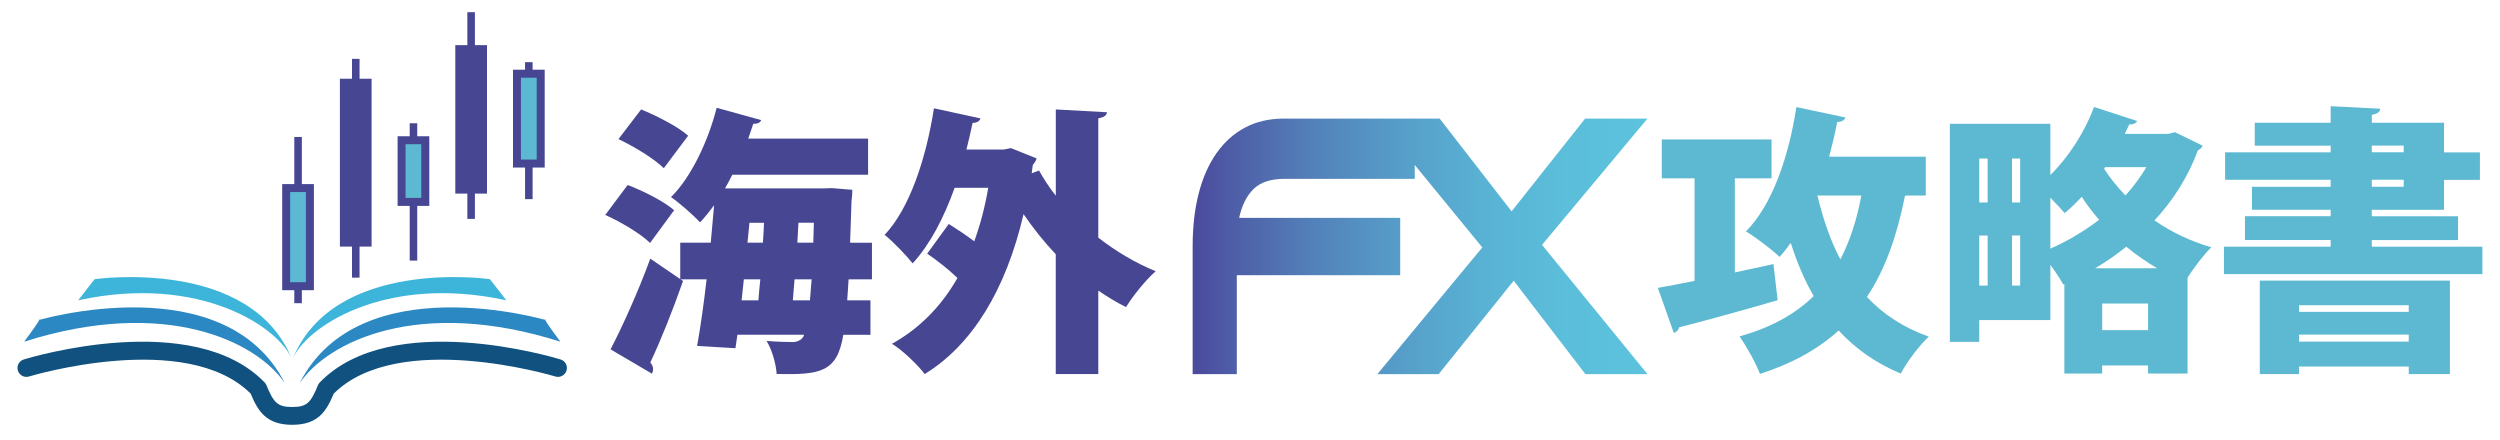 <?xml version="1.0" encoding="UTF-8"?><svg id="_レイヤー_2" xmlns="http://www.w3.org/2000/svg" width="500" height="88" xmlns:xlink="http://www.w3.org/1999/xlink" viewBox="0 0 500 88"><defs><style>.cls-1{fill:url(#linear-gradient);}.cls-1,.cls-2,.cls-3,.cls-4,.cls-5,.cls-6{stroke-width:0px;}.cls-2{fill:#3db4d9;}.cls-2,.cls-3{fill-rule:evenodd;}.cls-3{fill:#2b88c2;}.cls-4{fill:#5cb9d1;}.cls-5{fill:#474693;}.cls-6{fill:#105180;}</style><linearGradient id="linear-gradient" x1="238.54" y1="49.27" x2="329.5" y2="49.27" gradientUnits="userSpaceOnUse"><stop offset="0" stop-color="#4b499c"/><stop offset=".09" stop-color="#4e5ea7"/><stop offset=".27" stop-color="#5382ba"/><stop offset=".46" stop-color="#569ec9"/><stop offset=".64" stop-color="#59b2d4"/><stop offset=".82" stop-color="#5bbeda"/><stop offset="1" stop-color="#5cc3dd"/></linearGradient></defs><path class="cls-1" d="m308.41,48.98l21.09,25.85h-12.42l-14.34-18.69-15.01,18.69h-12.26l20.99-25.34-13.51-16.5v2.78h-26.08c-2.7,0-4.75.67-6.13,2.01-1.39,1.34-2.36,3.27-2.91,5.8h32.21v11.46h-32.68v19.79h-8.83v-25.63c0-3.89.41-7.41,1.22-10.55.81-3.14,2-5.82,3.56-8.03,1.56-2.21,3.46-3.92,5.71-5.11,2.25-1.19,4.81-1.79,7.69-1.79h31.22l14.39,18.55,14.7-18.55h12.47l-21.09,25.26Z"/><path class="cls-5" d="m125.53,37c3.14,1.18,7.22,3.25,9.3,5.04l-4.82,6.55c-1.79-1.79-5.82-4.2-8.96-5.6l4.48-5.99Zm48.89,18.87h-4.7c-.11,1.51-.17,2.91-.28,4.2h4.65v6.89h-5.43c-1.23,7.56-4.65,8.01-13.33,7.84-.11-1.9-.9-4.82-2.02-6.61,2.24.17,4.14.22,5.26.22s2.07-.67,2.24-1.46h-13.33l-.39,2.69-7.67-.45c.67-3.7,1.34-8.4,1.9-13.33h-5.21l.5.34c-2.13,6.05-4.48,11.93-6.55,16.3.39.45.56.9.56,1.34,0,.34-.11.62-.22.9l-8.29-4.87c2.3-4.42,5.49-11.42,7.95-18.14l5.99,4.09v-7.28h6.1l.67-7.5c-.9,1.23-1.85,2.41-2.8,3.42-1.34-1.4-4.09-3.86-5.82-5.04,3.98-3.92,7.39-11.03,9.13-17.86l8.9,2.46c-.17.5-.73.78-1.57.73l-1.01,2.97h23.97v7.22h-27.16c-.45.95-.95,1.85-1.46,2.74h19.71l1.62-.06,4.14.34c0,.56-.06,1.51-.17,2.3-.11,3.02-.17,5.77-.28,8.29h4.37v7.34Zm-46.2-33.99c3.14,1.29,7.34,3.42,9.41,5.26-1.62,2.13-3.25,4.31-4.87,6.5-1.85-1.85-5.88-4.31-9.07-5.82l4.54-5.94Zm20.55,33.99l-.45,4.2h3.36c.11-1.34.22-2.74.39-4.2h-3.3Zm1.12-11.31l-.39,3.98h3.08c.11-1.34.17-2.69.22-3.98h-2.91Zm8.68,15.51h3.42l.34-4.2h-3.42l-.34,4.2Zm4.09-11.54l.11-3.98h-3.08l-.22,3.98h3.19Z"/><path class="cls-5" d="m221.4,22.44c-.06.62-.56,1.01-1.74,1.23v23.86c3.53,2.74,7.39,5.04,11.48,6.72-1.96,1.68-4.59,4.98-5.94,7.17-1.9-.95-3.75-2.07-5.54-3.3v16.69h-8.51v-23.97c-2.35-2.46-4.48-5.15-6.44-8.01-3.53,15.12-10.25,26.15-19.77,31.98-1.34-1.79-4.54-4.87-6.55-6.05,5.43-3.02,9.8-7.39,13.1-13.16-1.79-1.74-4.09-3.53-6.05-4.87l4.31-5.94c1.62,1.01,3.47,2.24,5.1,3.47,1.18-3.25,2.13-6.78,2.8-10.7h-6.72c-2.13,5.94-4.87,11.26-8.4,15.12-1.18-1.51-3.92-4.37-5.6-5.71,4.98-5.26,8.29-15.23,9.86-25.31l9.3,2.02c-.17.56-.73.9-1.57.9-.39,1.79-.78,3.58-1.23,5.32h7.5l1.4-.28,5.15,2.07c-.17.45-.45.95-.78,1.29l-.22,1.68,1.46-.56c.95,1.68,2.07,3.42,3.36,5.04v-17.25l10.25.56Z"/><path class="cls-4" d="m354.69,52.82l.84,7.22c-7.11,2.07-14.67,4.14-19.71,5.43-.11.56-.56.95-1.06,1.12l-3.19-9.02c2.07-.34,4.59-.84,7.34-1.4v-20.5h-6.55v-7.78h21.95v7.78h-7.34v18.82l7.73-1.68Zm30.46-13.72h-3.7c-.17,0-.28.06-.45.06-1.62,8.06-3.98,14.78-7.62,20.22,3.25,3.47,7.34,6.16,12.38,7.95-1.85,1.68-4.42,5.1-5.6,7.39-5.1-2.13-9.13-5.04-12.43-8.62-4.14,3.75-9.3,6.61-15.74,8.68-.73-2.02-2.8-5.71-4.09-7.5,6.22-1.74,11.03-4.37,14.84-8.06-1.85-3.19-3.36-6.78-4.59-10.64-.73,1.01-1.46,1.96-2.24,2.8-1.51-1.46-4.76-3.92-6.72-5.1,5.21-5.21,8.57-14.9,10.08-24.86l9.8,2.07c-.17.56-.73.9-1.62.9-.45,2.35-1.01,4.65-1.62,6.94h19.32v7.78Zm-21.67,0c1.12,4.65,2.58,8.96,4.59,12.77,1.9-3.64,3.3-7.9,4.2-12.77h-8.79Z"/><path class="cls-4" d="m434.99,26.44l5.54,2.69c-.17.45-.56.73-.95.95-1.96,5.26-4.93,9.97-8.68,14,3.3,2.3,7.11,4.14,11.37,5.38-1.46,1.4-3.53,4.09-4.76,6.1v19.15h-7.9v-1.62h-9.18v1.62h-7.56v-17.92l-.22.11c-.62-1.12-1.57-2.58-2.58-3.92v11.03h-14.22v4.37h-5.88V24.76h20.1v10.25c3.64-3.58,6.89-8.62,8.74-13.61l8.62,2.8c-.22.45-.78.73-1.57.67l-.9,1.9h8.74l1.29-.34Zm-37.46,5.26h-1.68v8.79h1.68v-8.79Zm-1.68,15.4v10.02h1.68v-10.02h-1.68Zm8.18-6.61v-8.79h-1.62v8.79h1.62Zm-1.62,16.63h1.62v-10.02h-1.62v10.02Zm7.67-7.39c3.42-1.51,6.72-3.47,9.74-5.77-1.29-1.51-2.46-3.02-3.47-4.59-1.12,1.18-2.24,2.3-3.42,3.25-.67-.78-1.74-1.96-2.86-3.08v10.19Zm21.34,3.92c-2.18-1.29-4.26-2.74-6.16-4.31-1.96,1.57-4.03,3.02-6.22,4.31h12.38Zm-10.98,12.38h9.18v-5.32h-9.18v5.32Zm.39-32.26c1.12,1.74,2.58,3.58,4.26,5.32,1.62-1.79,3.02-3.7,4.2-5.66h-8.29l-.17.34Z"/><path class="cls-4" d="m474.36,49.34h22.12v5.49h-51.69v-5.49h21.34v-1.34h-17.14v-4.76h17.14v-1.29h-15.74v-4.59h15.74v-1.4h-21.11v-5.49h21.11v-1.34h-15.18v-4.59h15.18v-3.3l9.91.5c-.06.67-.5,1.01-1.68,1.23v1.57h14.45v5.94h7.17v5.49h-7.17v5.99h-14.45v1.29h17.25v4.76h-17.25v1.34Zm-22.4,25.48v-18.7h38.02v18.7h-8.23v-1.51h-21.95v1.51h-7.84Zm29.79-13.78h-21.95v1.34h21.95v-1.34Zm-21.95,7.28h21.95v-1.4h-21.95v1.4Zm14.56-39.2v1.34h6.38v-1.34h-6.38Zm0,6.83v1.4h6.38v-1.4h-6.38Z"/><rect class="cls-5" x="58.86" y="27.39" width="1.51" height="33.25"/><rect class="cls-4" x="57.24" y="37.61" width="4.75" height="19.63"/><path class="cls-5" d="m62.78,58.04h-6.34v-21.22h6.34v21.22Zm-4.75-1.6h3.15v-18.03h-3.15v18.03Z"/><rect class="cls-5" x="70.4" y="11.77" width="1.51" height="43.76"/><rect class="cls-5" x="68.78" y="16.55" width="4.75" height="31.97"/><path class="cls-5" d="m74.32,49.32h-6.34V15.75h6.34v33.57Zm-4.75-1.6h3.15v-30.38h-3.15v30.38Z"/><rect class="cls-5" x="81.94" y="24.65" width="1.51" height="27.47"/><rect class="cls-4" x="80.31" y="28.05" width="4.75" height="12.33"/><path class="cls-5" d="m85.86,41.18h-6.34v-13.93h6.34v13.93Zm-4.75-1.6h3.15v-10.74h-3.15v10.74Z"/><rect class="cls-5" x="105.01" y="12.43" width="1.51" height="27.4"/><rect class="cls-4" x="103.39" y="14.74" width="4.75" height="17.97"/><path class="cls-5" d="m108.94,33.51h-6.34V13.94h6.34v19.57Zm-4.75-1.6h3.15V15.54h-3.15v16.37Z"/><rect class="cls-5" x="93.47" y="2.44" width="1.51" height="41.34"/><rect class="cls-5" x="91.85" y="9.83" width="4.75" height="28.09"/><path class="cls-5" d="m97.4,38.72h-6.34V9.03h6.34v29.69Zm-4.75-1.6h3.15V10.63h-3.15v26.49Z"/><path class="cls-6" d="m112.12,71.89c-1.38-.42-33.86-10.18-48.16,4.59-.16.16-.28.35-.37.56-1.43,3.48-2.19,4.36-5.15,4.36s-3.72-.88-5.15-4.36c-.09-.21-.21-.4-.37-.56-14.3-14.77-46.78-5.01-48.16-4.59-.94.29-1.47,1.29-1.18,2.23.29.94,1.28,1.47,2.23,1.18.31-.1,31.39-9.43,44.32,3.42,1.49,3.56,3.15,6.24,8.31,6.24s6.82-2.68,8.31-6.24c12.93-12.85,44-3.52,44.32-3.42.94.29,1.94-.24,2.23-1.18.29-.94-.24-1.94-1.18-2.23"/><path class="cls-3" d="m56.98,76.65c-5.6-8.31-23.84-17.32-52.15-8.31,4.22-5.69,2.84-4.31,2.84-4.31,0,0,37.34-10.98,49.31,12.62"/><path class="cls-2" d="m58.45,72c-2.47-6.43-18.37-17.27-42.81-11.94,2.94-3.86,3.31-4.23,3.31-4.23,0,0,31.33-4.5,39.5,16.17"/><path class="cls-3" d="m59.92,76.65c5.6-8.31,23.84-17.32,52.15-8.31-4.22-5.69-2.84-4.31-2.84-4.31,0,0-37.34-10.98-49.31,12.62"/><path class="cls-2" d="m58.45,72c2.47-6.43,18.37-17.27,42.81-11.94-2.94-3.86-3.31-4.23-3.31-4.23,0,0-31.33-4.5-39.5,16.17"/></svg>